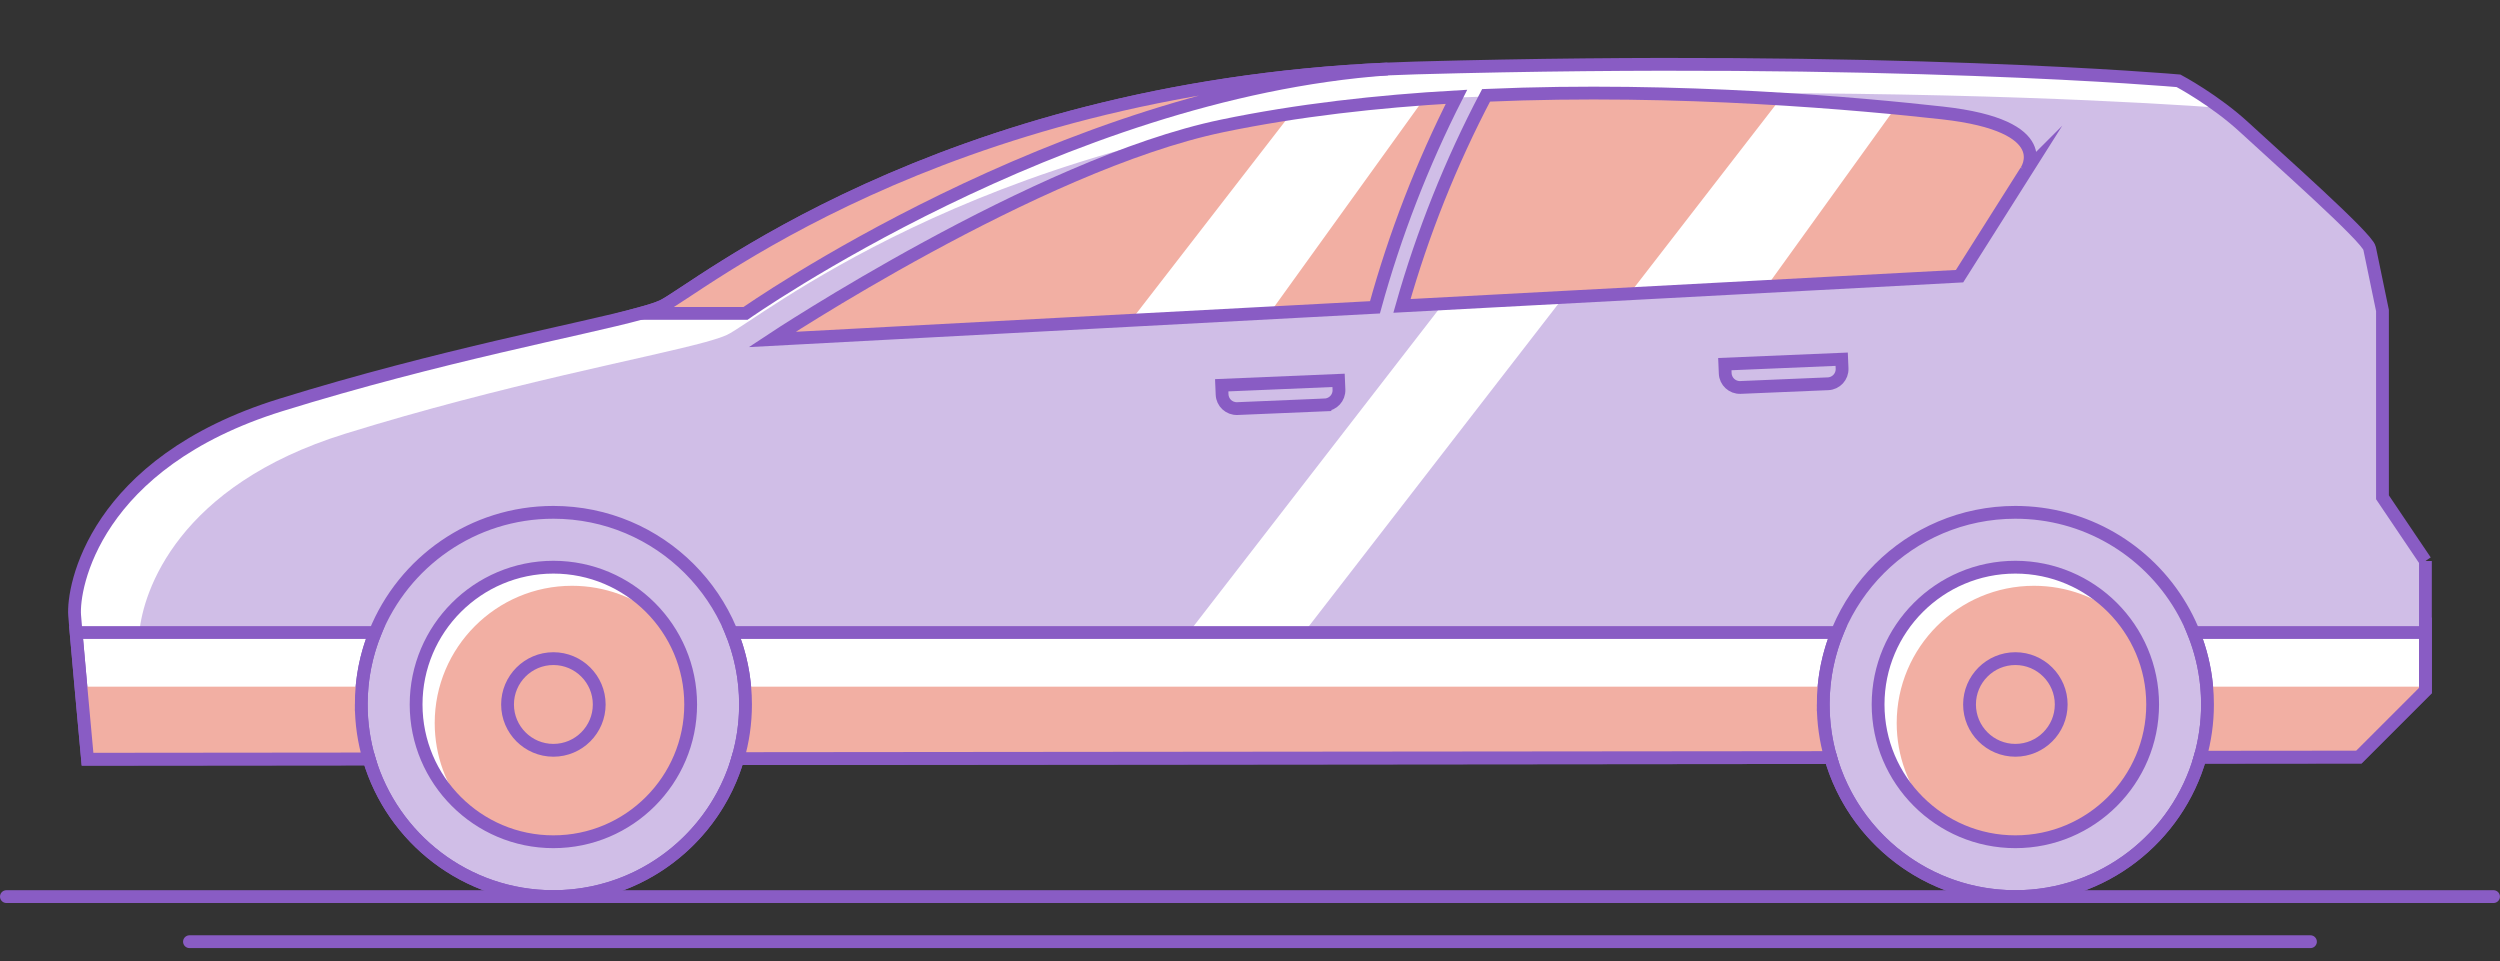 <?xml version="1.0" encoding="UTF-8" standalone="no"?> <svg xmlns="http://www.w3.org/2000/svg" xmlns:xlink="http://www.w3.org/1999/xlink" xmlns:serif="http://www.serif.com/" width="100%" height="100%" viewBox="0 0 5696 2190" version="1.1" xml:space="preserve" style="fill-rule:evenodd;clip-rule:evenodd;stroke-miterlimit:10;"><rect x="0" y="0" width="5696" height="2190" fill="#333333" stroke="none"/><g id="Layer-1" serif:id="Layer 1"><path d="M5526.07,1278.16l-0,295.083l-151.625,151.625l-361.584,0.334c-52.166,183.333 -220.916,317.625 -421.041,317.625c-199.834,-0 -368.417,-133.875 -420.834,-316.834l-2490,2.375c-53.25,181.75 -221.208,314.459 -420.166,314.459c-198.625,-0 -366.417,-132.334 -419.875,-313.667l-641.5,0.625c-0,0 -17.834,-192.792 -26.084,-288.583c-1.458,-16.334 -2.583,-29.875 -3.291,-39.125c-4.875,-63.584 44.041,-347.292 469.583,-479.375c364.75,-113.167 688.208,-172.459 820.125,-208.667c22,-6.042 38.667,-11.458 49.333,-16.333c73,-33.5 623.5,-494.042 1652.58,-540.542l0.25,0c21.541,-1 43.25,-1.792 65.208,-2.375c1071.17,-29.375 1736.42,29.333 1736.42,29.333c-0,0 83.125,44.042 151.625,107.625c68.458,63.584 278.791,249.459 283.666,273.917c4.917,24.458 29.375,141.833 29.375,141.833l0,425.542l62.459,92.667l35.375,52.458Z" style="fill:#fff;fill-rule:nonzero;"></path><g opacity="0.4"><path d="M3288.03,691.957l-93.792,5c39.208,-138.375 90.333,-273.167 152.833,-402.667c12.042,-24.958 24.5,-49.75 37.375,-74.292c-3.5,0.084 -7,0.209 -10.542,0.292c-18.958,0.5 -37.708,1.167 -56.333,2c-13.125,25.833 -25.792,51.917 -38,78.167c-60,128.875 -109.167,262.625 -146.875,399.75l-1099.12,58.583l-274.458,14.625c-0,0 602.25,-398.542 1025.46,-486.542c113.792,-23.666 232.375,-40.583 351.833,-52.291c-918.5,85.916 -1411.71,497.041 -1480.54,528.625c-10.667,4.875 -27.334,10.291 -49.334,16.333c-131.916,36.208 -455.375,95.5 -820.125,208.667c-381.541,118.416 -460.333,358.75 -469,453l537.417,-0c64.792,-160.584 222.167,-273.917 406,-273.917c92.375,0 178.083,28.625 248.708,77.458c69.959,48.375 125.125,116.584 157.375,196.459l1041.38,-0c21.667,-28 43.334,-56.042 65.042,-84.042c114.458,-147.917 228.917,-295.875 343.375,-443.792c57.125,-73.833 114.25,-147.625 171.333,-221.416m2202.67,533.75l-62.458,-92.667l-0,-425.542c-0,0 -24.459,-117.375 -29.375,-141.833c-4.875,-24.458 -215.209,-210.333 -283.667,-273.917c-18.25,-16.916 -37.5,-32.458 -55.958,-46.125c-149.084,-10.833 -617.417,-39.583 -1309.96,-32.458c294.959,5.417 545.917,29.708 676.25,44.167c124,13.791 173.625,43.75 191.375,71.666c20.042,31.5 -0.625,60.417 -0.625,60.417l-151.625,239.833l-902.666,48.125c-60.875,78.667 -121.75,157.334 -182.625,236c-114.459,147.917 -228.917,295.875 -343.375,443.792c-21.709,28 -43.375,56.042 -65.042,84.042l1214.83,-0c64.834,-160.584 222.209,-273.917 406.042,-273.917c79.667,0 154.292,21.25 218.625,58.417c10.292,5.916 20.292,12.291 30.042,19c69.958,48.375 125.125,116.583 157.375,196.5l528.208,-0l0,-163.042l-35.375,-52.458Z" style="fill:#895cc4;fill-rule:nonzero;"></path></g><path d="M5526.07,1278.16l-0,295.083l-151.625,151.625l-361.584,0.334c-52.166,183.333 -220.916,317.625 -421.041,317.625c-199.834,-0 -368.417,-133.875 -420.834,-316.834l-2490,2.375c-53.25,181.75 -221.208,314.459 -420.166,314.459c-198.625,-0 -366.417,-132.334 -419.875,-313.667l-641.5,0.625c-0,0 -17.834,-192.792 -26.084,-288.583c-1.458,-16.334 -2.583,-29.875 -3.291,-39.125c-4.875,-63.584 44.041,-347.292 469.583,-479.375c364.75,-113.167 688.208,-172.459 820.125,-208.667c22,-6.042 38.667,-11.458 49.333,-16.333c73,-33.5 623.5,-494.042 1652.58,-540.542l0.25,0c21.541,-1 43.25,-1.792 65.208,-2.375c1071.17,-29.375 1736.42,29.333 1736.42,29.333c-0,0 83.125,44.042 151.625,107.625c68.458,63.584 278.791,249.459 283.666,273.917c4.917,24.458 29.375,141.833 29.375,141.833l0,425.542l62.459,92.667l35.375,52.458Z" style="fill:none;fill-rule:nonzero;stroke:#895cc4;stroke-width:29.17px;"></path><g opacity="0.4"><path d="M1698.61,1605.04c0,241.792 -196,437.792 -437.791,437.792c-198.625,0 -366.417,-132.333 -419.875,-313.667c-11.625,-39.333 -17.875,-81 -17.875,-124.125c-0,-57.916 11.25,-113.25 31.75,-163.833c64.791,-160.583 222.166,-273.917 406,-273.917c241.791,0 437.791,196 437.791,437.75" style="fill:#895cc4;fill-rule:nonzero;"></path></g><g opacity="0.4"><path d="M5029.57,1605.04c0,41.667 -5.833,81.959 -16.708,120.167c-52.167,183.333 -220.917,317.625 -421.042,317.625c-241.792,0 -437.792,-196 -437.792,-437.792c0,-241.75 196,-437.75 437.792,-437.75c79.667,0 154.292,21.25 218.625,58.417c131,75.667 219.125,217.208 219.125,379.333" style="fill:#895cc4;fill-rule:nonzero;"></path></g><path d="M1698.61,1605.04c0,241.792 -196,437.792 -437.791,437.792c-198.625,0 -366.417,-132.333 -419.875,-313.667c-11.625,-39.333 -17.875,-81 -17.875,-124.125c-0,-57.916 11.25,-113.25 31.75,-163.833c64.791,-160.583 222.166,-273.917 406,-273.917c241.791,0 437.791,196 437.791,437.75Z" style="fill:none;fill-rule:nonzero;stroke:#895cc4;stroke-width:29.17px;"></path><path d="M5029.57,1605.04c0,41.667 -5.833,81.959 -16.708,120.167c-52.167,183.333 -220.917,317.625 -421.042,317.625c-241.792,0 -437.792,-196 -437.792,-437.792c0,-241.75 196,-437.75 437.792,-437.75c79.667,0 154.292,21.25 218.625,58.417c131,75.667 219.125,217.208 219.125,379.333Z" style="fill:none;fill-rule:nonzero;stroke:#895cc4;stroke-width:29.17px;"></path><path d="M2941.57,258.749c-121.5,157.041 -243,314.041 -364.5,471.083l-817.958,43.583c-0,0 602.25,-398.541 1025.46,-486.541c51.459,-10.709 103.917,-20.042 157,-28.125" style="fill:#f2afa3;fill-rule:nonzero;"></path><path d="M3318.44,220.54c-77.875,153.167 -140.167,313.959 -185.75,479.667l-239.542,12.75c117.042,-162.542 234.084,-325.042 351.084,-487.583c24.75,-1.834 49.5,-3.417 74.208,-4.834" style="fill:#f2afa3;fill-rule:nonzero;"></path><path d="M4055.94,225.54c-114.458,147.917 -228.916,295.875 -343.375,443.792l-518.333,27.625c47.042,-166.042 111.292,-326.959 191.667,-479.75c242.916,-10.542 477.666,-3.5 670.041,8.333" style="fill:#f2afa3;fill-rule:nonzero;"></path><path d="M4616.28,389.415l-151.625,239.833l-439.417,23.417c97.583,-135.5 195.125,-270.958 292.708,-406.458c41.584,4 77.75,7.791 107.584,11.125c264.125,29.375 190.75,132.083 190.75,132.083" style="fill:#f2afa3;fill-rule:nonzero;"></path><path d="M3318.45,220.54c-77.875,153.167 -140.167,313.959 -185.75,479.667l-1373.58,73.208c-0,0 602.25,-398.541 1025.46,-486.541c171.583,-35.667 354.083,-56.084 533.875,-66.334Z" style="fill:none;fill-rule:nonzero;stroke:#895cc4;stroke-width:29.17px;"></path><path d="M4616.28,389.415l-151.625,239.833l-1270.42,67.709c47.042,-166.042 111.292,-326.959 191.667,-479.75c442.583,-19.209 858.083,19.958 1039.62,40.125c264.125,29.375 190.75,132.083 190.75,132.083Z" style="fill:none;fill-rule:nonzero;stroke:#895cc4;stroke-width:29.17px;"></path><path d="M3018.75,922.544l-199.584,8.388c-18.412,0.771 -33.962,-13.525 -34.733,-31.934l-0.892,-21.208l266.25,-11.183l0.892,21.204c0.771,18.408 -13.525,33.958 -31.933,34.733Z" style="fill:none;fill-rule:nonzero;stroke:#895cc4;stroke-width:29.17px;"></path><path d="M4165.05,874.381l-199.583,8.387c-18.408,0.771 -33.963,-13.525 -34.733,-31.933l-0.892,-21.208l266.25,-11.184l0.892,21.205c0.77,18.408 -13.525,33.958 -31.934,34.733Z" style="fill:none;fill-rule:nonzero;stroke:#895cc4;stroke-width:29.17px;"></path><path d="M3161.7,157.165c-746.625,53.042 -1463.08,556.875 -1463.08,556.875l-238.834,0c22,-6.041 38.667,-11.458 49.334,-16.333c73,-33.5 623.5,-494.042 1652.58,-540.542Z" style="fill:#f2afa3;fill-rule:nonzero;stroke:#895cc4;stroke-width:29.17px;"></path><path d="M823.07,1605.04c-0,43.125 6.25,84.792 17.875,124.125l-641.5,0.625c-0,0 -7.584,-81.833 -15.125,-165.333l640.625,0c-1.25,13.375 -1.875,26.917 -1.875,40.583" style="fill:#f2afa3;fill-rule:nonzero;"></path><path d="M4154.03,1605.04c-0,41.959 5.917,82.542 16.958,120.959l-2490,2.375c11.459,-39.125 17.625,-80.5 17.625,-123.334c0,-13.666 -0.625,-27.208 -1.875,-40.583l2459.17,0c-1.25,13.375 -1.875,26.917 -1.875,40.583" style="fill:#f2afa3;fill-rule:nonzero;"></path><path d="M5526.07,1564.46l-0,8.792l-151.625,151.625l-361.584,0.333c10.875,-38.208 16.709,-78.5 16.709,-120.167c-0,-13.708 -0.625,-27.208 -1.875,-40.583l498.375,0Z" style="fill:#f2afa3;fill-rule:nonzero;"></path><path d="M1573.61,1605.04c0,172.459 -140.291,312.792 -312.791,312.792c-75.459,0 -144.75,-26.875 -198.834,-71.5c0,0 0,-0.042 -0.041,-0.042c-69.5,-57.416 -113.875,-144.25 -113.875,-241.25c-0,-172.458 140.291,-312.75 312.75,-312.75c97,0 183.833,44.375 241.25,113.875c-0,0.042 0.041,0.042 0.041,0.042c44.625,54.083 71.5,123.375 71.5,198.833" style="fill:#fff;fill-rule:nonzero;"></path><path d="M1573.61,1605.04c0,172.459 -140.291,312.792 -312.791,312.792c-75.459,0 -144.75,-26.875 -198.834,-71.5c0,0 0,-0.042 -0.041,-0.042c-69.5,-57.416 -113.875,-144.25 -113.875,-241.25c-0,-172.458 140.291,-312.75 312.75,-312.75c97,0 183.833,44.375 241.25,113.875c-0,0.042 0.041,0.042 0.041,0.042c44.625,54.083 71.5,123.375 71.5,198.833Z" style="fill:none;fill-rule:nonzero;stroke:#231f20;stroke-width:4.17px;"></path><path d="M4904.57,1605.04c0,172.459 -140.292,312.792 -312.75,312.792c-75.458,0 -144.75,-26.875 -198.833,-71.5l-0.042,-0.042c-69.542,-57.416 -113.917,-144.25 -113.917,-241.25c0,-172.458 140.334,-312.75 312.792,-312.75c97,0 183.792,44.375 241.208,113.875l0.042,0.042c44.625,54.083 71.5,123.375 71.5,198.833" style="fill:#fff;fill-rule:nonzero;"></path><path d="M4904.57,1605.04c0,172.459 -140.292,312.792 -312.75,312.792c-75.458,0 -144.75,-26.875 -198.833,-71.5l-0.042,-0.042c-69.542,-57.416 -113.917,-144.25 -113.917,-241.25c0,-172.458 140.334,-312.75 312.792,-312.75c97,0 183.792,44.375 241.208,113.875l0.042,0.042c44.625,54.083 71.5,123.375 71.5,198.833Z" style="fill:none;fill-rule:nonzero;stroke:#231f20;stroke-width:4.17px;"></path><path d="M1573.61,1605.04c0,172.459 -140.291,312.792 -312.791,312.792c-75.459,0 -144.75,-26.875 -198.834,-71.5c0,0 0,-0.042 -0.041,-0.042c-44.625,-54.083 -71.5,-123.375 -71.5,-198.833c-0,-172.458 140.333,-312.792 312.791,-312.792c75.459,0 144.75,26.875 198.834,71.5c-0,0.042 0.041,0.042 0.041,0.042c44.625,54.083 71.5,123.375 71.5,198.833" style="fill:#f2afa3;fill-rule:nonzero;"></path><path d="M4904.57,1605.04c0,172.459 -140.292,312.792 -312.75,312.792c-75.458,0 -144.75,-26.875 -198.833,-71.5l-0.042,-0.042c-44.625,-54.083 -71.5,-123.375 -71.5,-198.833c0,-172.458 140.292,-312.792 312.75,-312.792c75.417,0 144.75,26.875 198.833,71.5l0.042,0.042c44.625,54.083 71.5,123.375 71.5,198.833" style="fill:#f2afa3;fill-rule:nonzero;"></path><path d="M1260.84,1917.83c-172.463,0 -312.771,-140.308 -312.771,-312.766c-0,-172.467 140.308,-312.779 312.771,-312.779c172.462,-0 312.77,140.312 312.77,312.779c0,172.458 -140.308,312.766 -312.77,312.766Z" style="fill:none;fill-rule:nonzero;stroke:#895cc4;stroke-width:29.17px;"></path><path d="M4591.82,1917.83c-172.463,0 -312.771,-140.308 -312.771,-312.766c0,-172.467 140.308,-312.779 312.771,-312.779c172.462,-0 312.771,140.312 312.771,312.779c-0,172.458 -140.309,312.766 -312.771,312.766Z" style="fill:none;fill-rule:nonzero;stroke:#895cc4;stroke-width:29.17px;"></path><path d="M1260.84,1709.49c-57.588,0 -104.438,-46.85 -104.438,-104.433c0,-57.592 46.85,-104.446 104.438,-104.446c57.587,-0 104.437,46.854 104.437,104.446c0,57.583 -46.85,104.433 -104.437,104.433Z" style="fill:none;fill-rule:nonzero;stroke:#895cc4;stroke-width:29.17px;"></path><path d="M4591.82,1709.49c-57.588,0 -104.438,-46.85 -104.438,-104.433c0,-57.592 46.85,-104.446 104.438,-104.446c57.587,-0 104.437,46.854 104.437,104.446c0,57.583 -46.85,104.433 -104.437,104.433Z" style="fill:none;fill-rule:nonzero;stroke:#895cc4;stroke-width:29.17px;"></path><path d="M823.07,1605.04c-0,43.125 6.25,84.792 17.875,124.125l-641.5,0.625c-0,0 -7.584,-81.833 -15.125,-165.333c-4.042,-44.667 -8.084,-89.833 -10.959,-123.25l681.459,0c-15.667,38.625 -25.917,80.042 -29.875,123.25c-1.25,13.375 -1.875,26.917 -1.875,40.583Z" style="fill:none;fill-rule:nonzero;stroke:#895cc4;stroke-width:29.17px;"></path><path d="M4154.03,1605.04c-0,41.959 5.917,82.542 16.958,120.959l-2490,2.375c11.459,-39.125 17.625,-80.5 17.625,-123.334c0,-13.666 -0.625,-27.208 -1.875,-40.583c-3.958,-43.208 -14.208,-84.625 -29.875,-123.25l2518.92,0c-15.667,38.625 -25.917,80.042 -29.875,123.25c-1.25,13.375 -1.875,26.917 -1.875,40.583Z" style="fill:none;fill-rule:nonzero;stroke:#895cc4;stroke-width:29.17px;"></path><path d="M5526.07,1441.21l-0,132.041l-151.625,151.625l-361.584,0.334c10.875,-38.209 16.709,-78.5 16.709,-120.167c-0,-13.708 -0.625,-27.208 -1.875,-40.583c-3.959,-43.209 -14.209,-84.625 -29.834,-123.25l528.209,-0Z" style="fill:none;fill-rule:nonzero;stroke:#895cc4;stroke-width:29.17px;"></path><path d="M14.583,2042.83l5666.67,0" style="fill:none;fill-rule:nonzero;stroke:#895cc4;stroke-width:29.17px;stroke-linecap:round;stroke-linejoin:round;"></path><path d="M5264.15,2145.54l-4832.46,0" style="fill:none;fill-rule:nonzero;stroke:#895cc4;stroke-width:29.17px;stroke-linecap:round;stroke-linejoin:round;"></path></g></svg> 